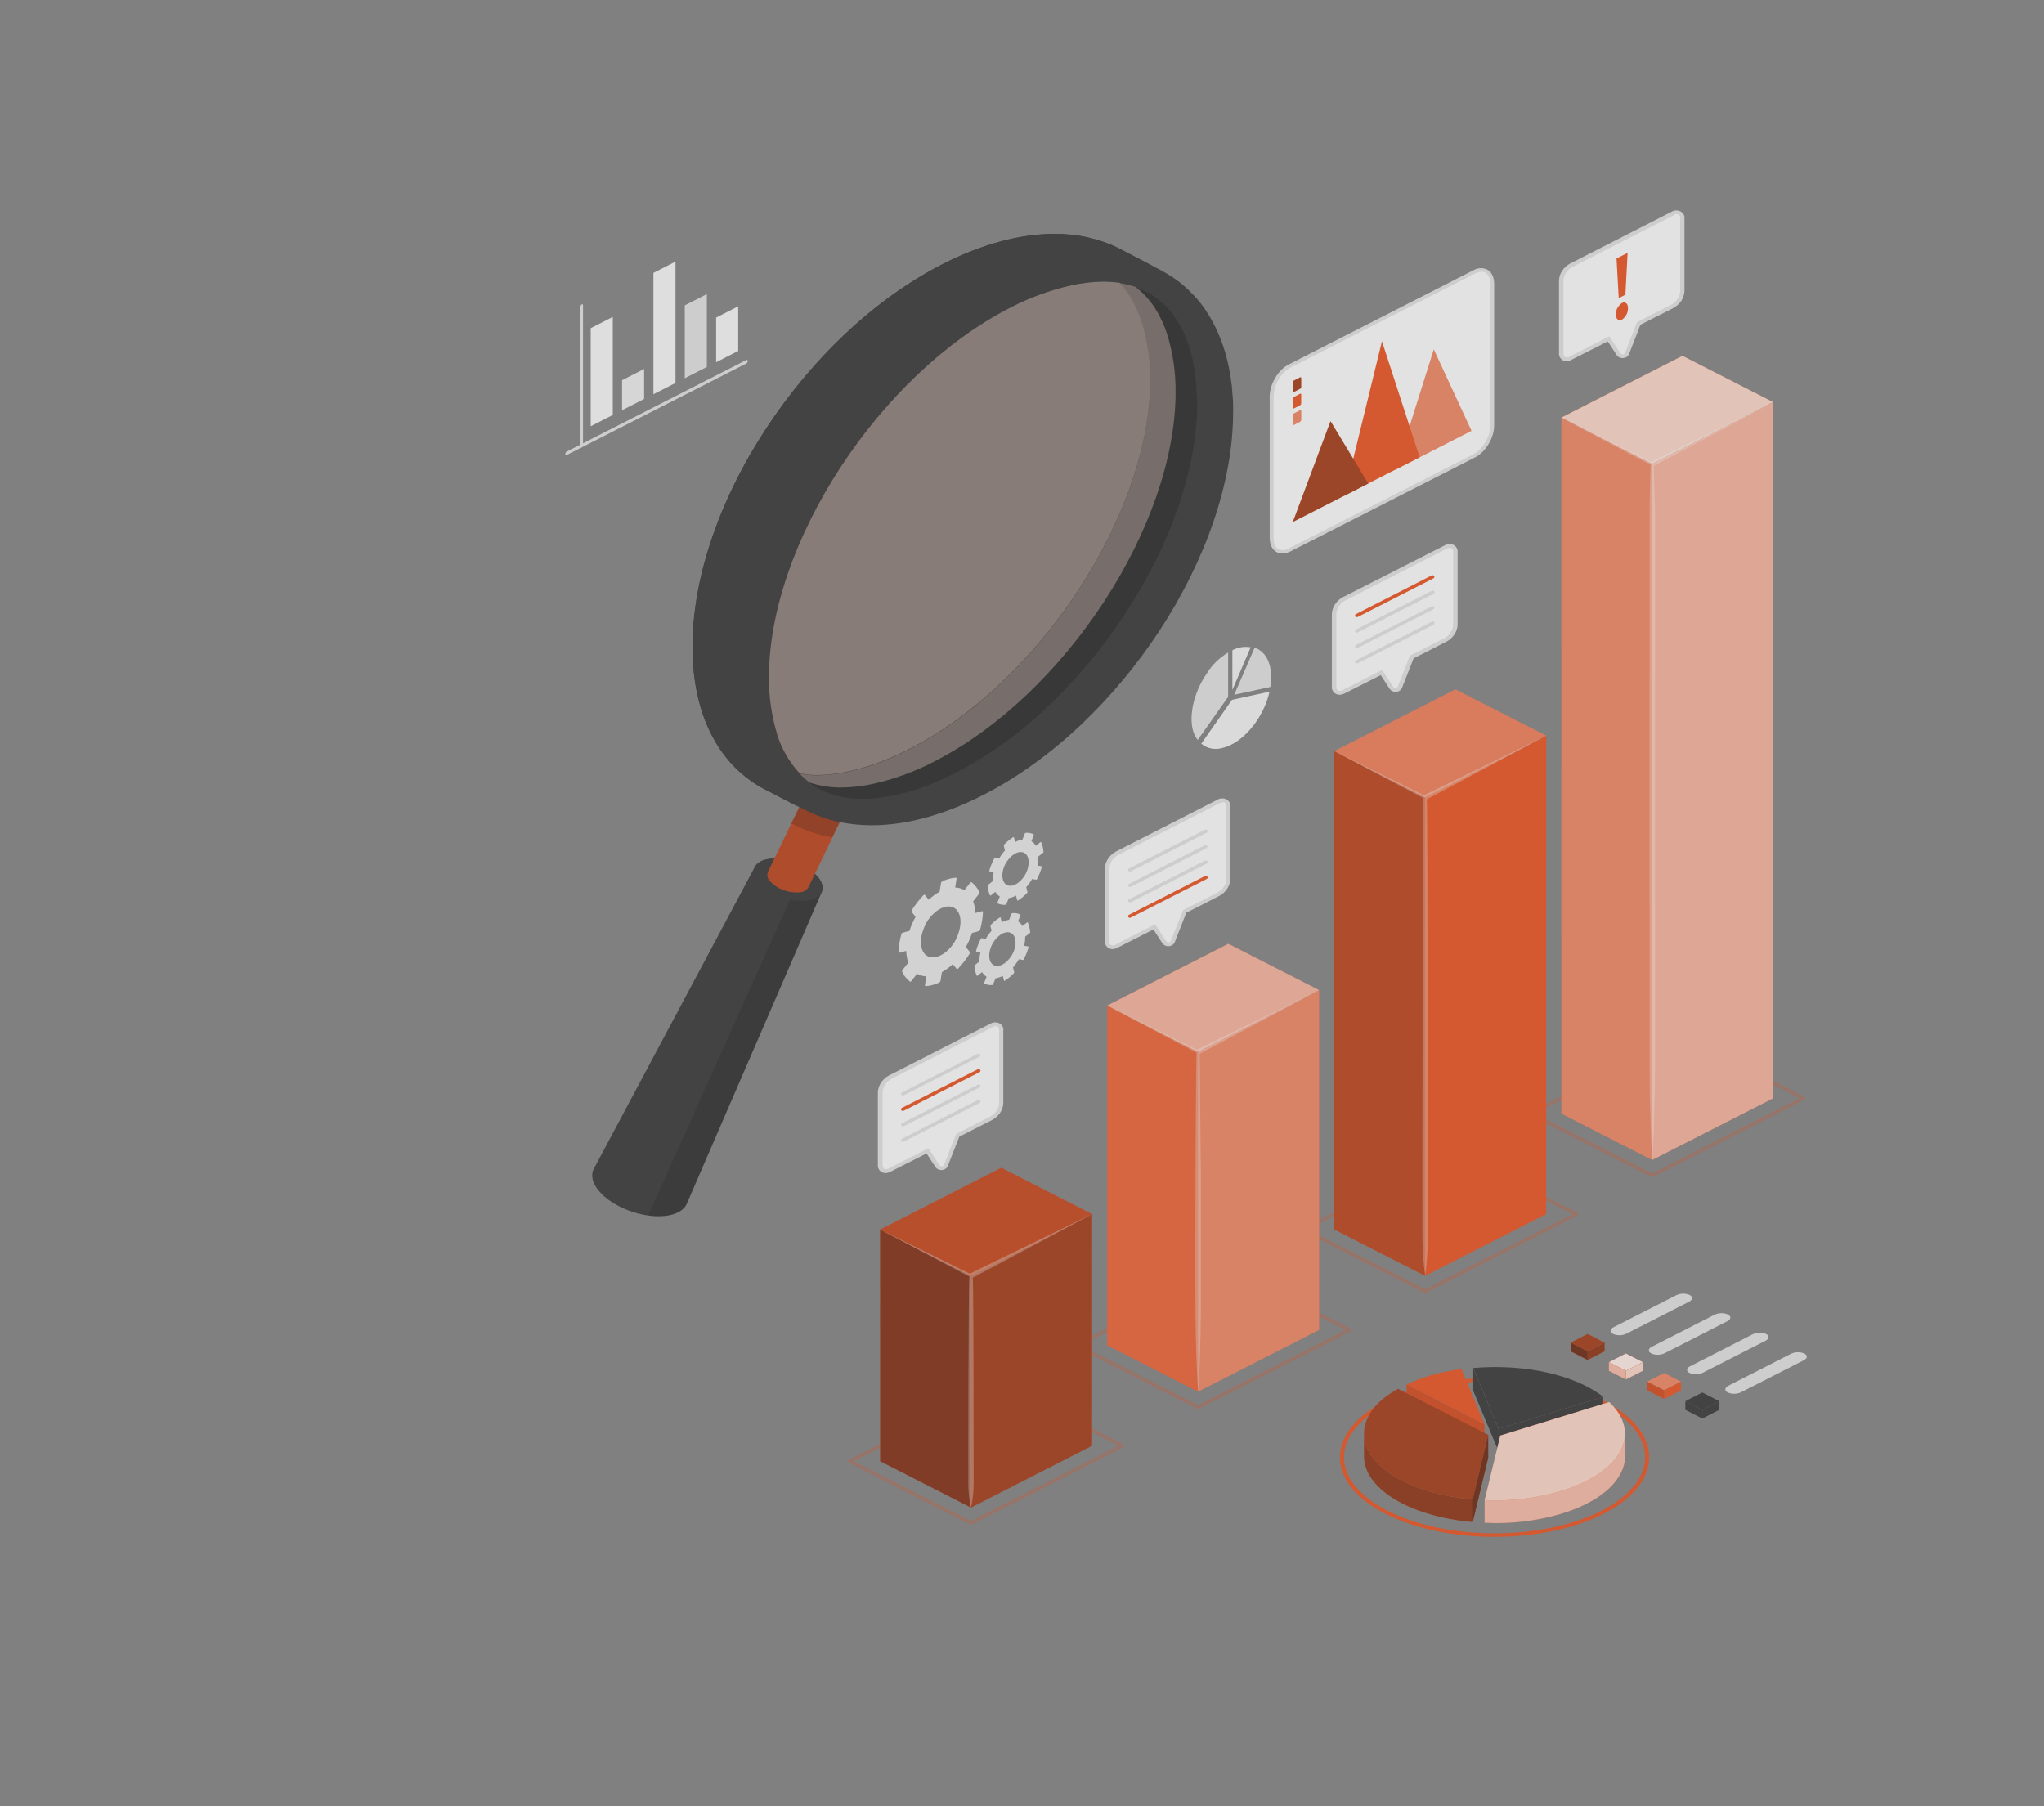 <?xml version="1.0" encoding="UTF-8"?> <svg xmlns="http://www.w3.org/2000/svg" width="215" height="190" viewBox="0 0 215 190" fill="none"><rect x="0" y="0" width="215" height="190" fill="#808080" stroke="none"/><g opacity="0.8"><path d="M79.391 91.2C79.61 90.744 80.174 90.414 81.025 90.323C81.963 90.266 82.904 90.407 83.768 90.734C84.633 91.061 85.398 91.565 86 92.204C86.516 92.808 86.641 93.397 86.43 93.853L72.261 126.578C71.991 127.27 71.191 127.768 69.939 127.905C67.557 128.159 64.457 126.993 63.017 125.298C62.26 124.409 62.118 123.55 62.488 122.9L79.391 91.2Z" fill="#333333"></path><path d="M86 92.204C87.032 93.416 86.486 94.548 84.783 94.731C83.85 94.785 82.915 94.644 82.054 94.32C81.194 93.996 80.431 93.498 79.829 92.865C78.797 91.653 79.344 90.52 81.046 90.338C81.98 90.283 82.915 90.423 83.776 90.747C84.636 91.072 85.398 91.57 86 92.204Z" fill="#333333"></path><path d="M86.348 81.701C86.916 81.667 87.485 81.752 88.008 81.951C88.532 82.149 88.994 82.454 89.358 82.841C89.498 82.971 89.594 83.133 89.639 83.308C89.684 83.483 89.674 83.665 89.612 83.836L85.028 93.336C84.932 93.494 84.789 93.627 84.615 93.72C84.442 93.813 84.243 93.863 84.039 93.864C83.471 93.899 82.902 93.813 82.379 93.615C81.856 93.417 81.393 93.112 81.029 92.724C80.89 92.593 80.793 92.431 80.749 92.255C80.704 92.079 80.713 91.896 80.775 91.725L85.359 82.225C85.457 82.068 85.6 81.937 85.773 81.845C85.947 81.752 86.146 81.703 86.348 81.701Z" fill="#E84E1B"></path><path opacity="0.2" d="M86.348 81.701C86.916 81.667 87.485 81.752 88.008 81.951C88.532 82.149 88.994 82.454 89.358 82.841C89.498 82.971 89.594 83.133 89.639 83.308C89.684 83.483 89.674 83.665 89.612 83.836L85.028 93.336C84.932 93.494 84.789 93.627 84.615 93.72C84.442 93.813 84.243 93.863 84.039 93.864C83.471 93.899 82.902 93.813 82.379 93.615C81.856 93.417 81.393 93.112 81.029 92.724C80.89 92.593 80.793 92.431 80.749 92.255C80.704 92.079 80.713 91.896 80.775 91.725L85.359 82.225C85.457 82.068 85.6 81.937 85.773 81.845C85.947 81.752 86.146 81.703 86.348 81.701Z" fill="black"></path><path opacity="0.2" d="M83.248 86.614L83.566 86.777L83.614 86.803L83.674 86.834L83.743 86.864C83.944 86.97 84.153 87.067 84.366 87.153C84.623 87.268 84.887 87.371 85.157 87.461C85.394 87.552 85.637 87.632 85.884 87.7C86.009 87.74 86.137 87.773 86.267 87.799C86.406 87.846 86.55 87.883 86.697 87.909C86.843 87.947 86.976 87.978 87.127 88.004C87.229 88.031 87.334 88.05 87.441 88.061H87.548L89.599 83.805C89.662 83.635 89.671 83.452 89.626 83.277C89.582 83.102 89.485 82.94 89.345 82.81C89.221 82.668 89.076 82.54 88.915 82.43C87.635 82.776 86.31 82.977 84.972 83.026L83.248 86.614Z" fill="black"></path><path opacity="0.15" d="M83.093 94.62L68.177 127.848C68.758 127.934 69.349 127.95 69.935 127.897C71.186 127.76 71.986 127.262 72.257 126.571L86.396 93.86C86.176 94.32 85.613 94.643 84.762 94.734C84.202 94.78 83.638 94.742 83.093 94.62Z" fill="black"></path><path d="M129.697 42.355C129.697 42.082 129.671 41.812 129.645 41.542C129.619 41.272 129.611 41.014 129.58 40.752C129.58 40.573 129.542 40.398 129.516 40.224C129.464 39.767 129.391 39.315 129.305 38.886C129.267 38.688 129.228 38.506 129.185 38.293C129.142 38.08 129.099 37.913 129.052 37.742C128.923 37.244 128.785 36.758 128.622 36.291C128.54 36.07 128.462 35.85 128.376 35.633C128.361 35.6 128.35 35.566 128.342 35.531C128.252 35.314 128.166 35.109 128.071 34.907C127.977 34.706 127.86 34.432 127.74 34.212C127.62 33.992 127.572 33.881 127.473 33.722C127.418 33.601 127.352 33.484 127.276 33.372C127.198 33.231 127.117 33.087 127.022 32.95C127.004 32.919 126.984 32.888 126.962 32.859C126.884 32.737 126.803 32.616 126.721 32.479C126.639 32.342 126.605 32.323 126.553 32.247C126.163 31.71 125.722 31.201 125.237 30.727L124.997 30.484C124.928 30.416 124.859 30.355 124.79 30.294C124.721 30.233 124.618 30.138 124.524 30.058C124.276 29.834 124.012 29.625 123.732 29.431C123.603 29.333 123.466 29.238 123.328 29.15C123.191 29.063 123.053 28.968 122.898 28.881C122.675 28.74 122.447 28.607 122.219 28.5L122.038 28.402L122 28.375L117.743 26.16L117.682 26.129C115.611 25.107 113.273 24.583 110.901 24.609C107.367 24.609 103.376 25.631 99.145 27.786C84.62 35.192 72.842 53.2 72.842 68.02C72.842 75.412 75.77 80.614 80.496 83.049H80.543L84.809 85.257L84.856 85.284L84.916 85.314C84.942 85.314 84.964 85.337 84.985 85.345C85.187 85.451 85.395 85.547 85.609 85.633C85.867 85.748 86.133 85.85 86.404 85.941C86.639 86.033 86.88 86.112 87.127 86.177C87.251 86.22 87.379 86.254 87.509 86.279C87.649 86.326 87.793 86.363 87.939 86.39C88.085 86.428 88.219 86.458 88.369 86.485C88.473 86.509 88.577 86.528 88.683 86.542C88.868 86.576 89.062 86.61 89.255 86.629C89.297 86.644 89.343 86.652 89.388 86.652C89.612 86.682 89.844 86.713 90.068 86.732C93.985 87.112 98.539 86.12 103.398 83.635C117.927 76.225 129.705 58.194 129.705 43.377C129.718 43.058 129.709 42.709 129.697 42.355ZM81.769 77.315C81.165 75.333 80.867 73.288 80.883 71.235C80.883 57.175 92.493 39.388 106.274 32.365C108.287 31.313 110.459 30.52 112.724 30.009C113.809 29.767 114.922 29.64 116.04 29.629C116.603 29.627 117.165 29.665 117.721 29.743H117.768C120.585 32.688 120.998 37.408 120.998 39.927C120.998 53.987 109.388 71.775 95.628 78.793C92.127 80.579 88.748 81.526 85.871 81.526C85.272 81.529 84.674 81.461 84.095 81.324C83.02 80.147 82.228 78.788 81.769 77.331V77.315Z" fill="#333333"></path><path opacity="0.25" d="M125.934 42.42C125.934 49.879 122.653 58.399 117.515 65.801C117.274 66.155 117.024 66.501 116.771 66.846C116.517 67.192 116.341 67.439 116.113 67.736C115.627 68.37 115.141 68.993 114.629 69.605C114.389 69.899 114.143 70.188 113.894 70.472C113.623 70.787 113.348 71.099 113.073 71.406C112.544 71.995 111.993 72.569 111.439 73.128C111.073 73.508 110.699 73.869 110.325 74.222C107.478 76.99 104.183 79.369 100.547 81.282C99.889 81.621 99.257 81.925 98.595 82.202C96.502 83.146 94.234 83.748 91.9 83.981C91.532 84.014 91.164 84.03 90.794 84.03C90.601 84.03 90.42 84.03 90.236 84.03C89.885 84.018 89.536 83.986 89.191 83.935C89.023 83.912 88.855 83.889 88.696 83.855C88.537 83.821 88.374 83.794 88.215 83.752C86.585 83.386 85.136 82.557 84.091 81.393C84.669 81.528 85.264 81.595 85.862 81.59C88.752 81.59 92.119 80.652 95.623 78.866C109.383 71.847 120.993 54.04 120.993 39.995C120.993 37.472 120.563 32.776 117.76 29.811H117.717C121.307 30.321 123.345 32.471 124.498 34.968C124.823 35.675 125.085 36.403 125.28 37.145C125.28 37.187 125.302 37.225 125.311 37.267C125.349 37.4 125.388 37.537 125.414 37.674C125.44 37.81 125.474 37.936 125.5 38.054C125.503 38.088 125.503 38.122 125.5 38.156C125.53 38.297 125.56 38.438 125.586 38.574C125.676 39.095 125.749 39.6 125.796 40.094C125.796 40.239 125.827 40.372 125.835 40.505C125.844 40.638 125.835 40.71 125.861 40.809C125.861 40.85 125.861 40.892 125.861 40.934C125.861 41.044 125.861 41.151 125.882 41.257C125.885 41.286 125.885 41.315 125.882 41.344C125.882 41.481 125.882 41.608 125.882 41.724C125.934 41.953 125.934 42.181 125.934 42.42Z" fill="black"></path><path d="M84.443 85.121L80.496 83.069C75.766 80.625 72.842 75.427 72.842 68.047C72.842 61.439 75.186 54.193 79.064 47.527L83.562 49.807C79.692 56.457 77.112 63.624 77.112 70.236C77.103 77.479 79.89 82.609 84.443 85.121Z" fill="#333333"></path><path d="M122.055 28.39L122.017 28.363L117.76 26.152L117.7 26.118C115.629 25.095 113.29 24.571 110.918 24.598C107.384 24.598 103.393 25.62 99.162 27.774C91.113 31.882 83.91 39.254 79.09 47.535L83.566 49.86L83.467 50.023C88.305 41.838 95.473 34.444 103.436 29.994C110.643 25.981 117.485 25.924 122.262 28.474L122.055 28.39Z" fill="#333333"></path><path opacity="0.1" d="M123.646 41.227C123.646 55.287 112.036 73.075 98.255 80.097C96.243 81.151 94.071 81.944 91.805 82.453C90.721 82.695 89.608 82.822 88.49 82.833C87.342 82.845 86.201 82.673 85.123 82.324C83.403 81.055 82.379 79.223 81.76 77.338C81.156 75.356 80.858 73.311 80.874 71.258C80.874 57.198 92.484 39.41 106.266 32.388C108.278 31.336 110.45 30.543 112.716 30.032C113.8 29.79 114.913 29.663 116.031 29.652C117.179 29.639 118.32 29.81 119.398 30.157C121.118 31.423 122.141 33.262 122.761 35.143C123.365 37.126 123.663 39.173 123.646 41.227Z" fill="#E84E1B"></path><path opacity="0.3" d="M88.498 82.84C89.617 82.829 90.729 82.701 91.814 82.46C94.08 81.951 96.252 81.158 98.264 80.104C112.024 73.081 123.655 55.278 123.655 41.234C123.672 39.181 123.374 37.136 122.769 35.154C122.15 33.276 121.122 31.441 119.42 30.176L119.256 30.126C119.106 30.077 118.955 30.035 118.796 29.993L118.525 29.929C118.37 29.891 118.207 29.864 118.048 29.834L117.764 29.784C120.585 32.729 120.998 37.445 120.998 39.968C120.998 54.028 109.388 71.82 95.628 78.838C92.123 80.624 88.748 81.563 85.867 81.563C85.269 81.567 84.673 81.501 84.095 81.365L84.121 81.396C84.435 81.73 84.782 82.038 85.157 82.319C86.226 82.669 87.358 82.846 88.498 82.84Z" fill="white"></path><path d="M155.075 47.929L135.644 57.844C134.603 58.372 133.76 57.809 133.76 56.582V41.686C133.76 40.459 134.62 39.026 135.644 38.502L155.075 28.591C156.116 28.059 156.959 28.622 156.959 29.849V44.749C156.95 45.98 156.116 47.397 155.075 47.929Z" fill="#FAFAFA"></path><path d="M134.895 58.224C134.69 58.225 134.488 58.178 134.311 58.087C133.829 57.844 133.554 57.296 133.554 56.567V41.686C133.554 40.402 134.448 38.904 135.54 38.346L154.972 28.432C155.18 28.303 155.423 28.227 155.676 28.212C155.929 28.197 156.182 28.242 156.408 28.344C156.89 28.591 157.165 29.138 157.165 29.864V44.764C157.165 46.045 156.275 47.546 155.178 48.104L135.751 57.999C135.493 58.139 135.198 58.217 134.895 58.224ZM155.823 28.584C155.595 28.59 155.372 28.651 155.178 28.758L135.751 38.661C134.766 39.163 133.967 40.519 133.967 41.701V56.597C133.967 57.175 134.169 57.608 134.517 57.787C134.681 57.854 134.862 57.882 135.042 57.867C135.222 57.851 135.394 57.793 135.54 57.699L154.972 47.785C155.952 47.283 156.752 45.931 156.752 44.764V29.849C156.752 29.271 156.55 28.838 156.202 28.66C156.086 28.603 155.956 28.574 155.823 28.576V28.584Z" fill="#E0E0E0"></path><path d="M150.814 36.765L146.849 49.365L154.779 45.318L150.814 36.765Z" fill="#E84E1B"></path><path opacity="0.3" d="M150.814 36.765L146.849 49.365L154.779 45.318L150.814 36.765Z" fill="white"></path><path d="M145.362 35.898L141.393 52.147L149.326 48.1L145.362 35.898Z" fill="#E84E1B"></path><path d="M139.952 44.305L135.988 54.907L143.917 50.864L139.952 44.305Z" fill="#E84E1B"></path><path opacity="0.3" d="M139.952 44.305L135.988 54.907L143.917 50.864L139.952 44.305Z" fill="black"></path><path d="M136.74 40.903L136.117 41.222C136.043 41.256 135.988 41.222 135.988 41.135V40.234C135.988 40.192 136 40.15 136.023 40.112C136.045 40.075 136.077 40.042 136.117 40.017L136.74 39.698C136.813 39.66 136.869 39.698 136.869 39.786V40.682C136.868 40.726 136.856 40.768 136.834 40.806C136.812 40.844 136.779 40.877 136.74 40.903Z" fill="#E84E1B"></path><path opacity="0.3" d="M136.74 40.903L136.117 41.222C136.043 41.256 135.988 41.222 135.988 41.135V40.234C135.988 40.192 136 40.15 136.023 40.112C136.045 40.075 136.077 40.042 136.117 40.017L136.74 39.698C136.813 39.66 136.869 39.698 136.869 39.786V40.682C136.868 40.726 136.856 40.768 136.834 40.806C136.812 40.844 136.779 40.877 136.74 40.903Z" fill="black"></path><path d="M136.74 42.636L136.117 42.956C136.043 42.993 135.988 42.956 135.988 42.868V41.971C135.988 41.928 136 41.886 136.023 41.848C136.045 41.809 136.077 41.776 136.117 41.751L136.74 41.42C136.813 41.386 136.869 41.42 136.869 41.508V42.408C136.87 42.453 136.859 42.497 136.837 42.537C136.814 42.576 136.781 42.611 136.74 42.636Z" fill="#E84E1B"></path><path d="M136.74 44.369L136.117 44.688C136.043 44.726 135.988 44.688 135.988 44.604V43.7C135.987 43.657 135.999 43.615 136.022 43.578C136.044 43.54 136.077 43.508 136.117 43.483L136.74 43.164C136.813 43.126 136.869 43.164 136.869 43.248V44.148C136.87 44.192 136.858 44.234 136.836 44.273C136.813 44.311 136.78 44.344 136.74 44.369Z" fill="#E84E1B"></path><path opacity="0.3" d="M136.74 44.369L136.117 44.688C136.043 44.726 135.988 44.688 135.988 44.604V43.7C135.987 43.657 135.999 43.615 136.022 43.578C136.044 43.54 136.077 43.508 136.117 43.483L136.74 43.164C136.813 43.126 136.869 43.164 136.869 43.248V44.148C136.87 44.192 136.858 44.234 136.836 44.273C136.813 44.311 136.78 44.344 136.74 44.369Z" fill="white"></path><path d="M102.955 97.953C102.992 97.938 103.024 97.915 103.048 97.886C103.073 97.858 103.09 97.825 103.097 97.79C103.185 97.48 103.254 97.167 103.303 96.851C103.353 96.552 103.383 96.252 103.394 95.95C103.394 95.874 103.351 95.832 103.29 95.852L102.585 96.041C102.579 95.621 102.503 95.204 102.362 94.803L102.964 94.043C102.989 94.013 103.006 93.979 103.014 93.943C103.023 93.907 103.021 93.869 103.011 93.834C102.835 93.441 102.559 93.089 102.202 92.808C102.159 92.777 102.091 92.808 102.039 92.872L101.441 93.632C101.154 93.46 100.817 93.365 100.47 93.359L100.616 92.454C100.616 92.374 100.594 92.321 100.538 92.321C100.299 92.338 100.062 92.379 99.833 92.443C99.581 92.511 99.336 92.6 99.102 92.709C99.068 92.731 99.04 92.759 99.018 92.791C98.997 92.823 98.983 92.858 98.977 92.895L98.831 93.799C98.409 94.036 98.025 94.321 97.687 94.647L97.292 94.141C97.257 94.1 97.189 94.111 97.133 94.168C96.667 94.655 96.258 95.182 95.912 95.741C95.893 95.772 95.883 95.807 95.883 95.842C95.883 95.877 95.893 95.912 95.912 95.943L96.307 96.444C96.04 96.917 95.823 97.411 95.658 97.919L94.953 98.109C94.916 98.124 94.883 98.147 94.858 98.175C94.833 98.204 94.815 98.237 94.806 98.272C94.72 98.584 94.652 98.895 94.6 99.211C94.553 99.511 94.525 99.812 94.514 100.115C94.514 100.187 94.557 100.229 94.617 100.214L95.322 100.024C95.329 100.442 95.404 100.857 95.546 101.255L94.944 102.015C94.919 102.045 94.902 102.079 94.894 102.115C94.885 102.151 94.886 102.188 94.897 102.224C95.07 102.618 95.347 102.97 95.705 103.25C95.748 103.28 95.817 103.25 95.868 103.189L96.466 102.429C96.753 102.599 97.088 102.694 97.434 102.703L97.292 103.607C97.292 103.683 97.313 103.74 97.369 103.736C97.609 103.721 97.845 103.682 98.074 103.619C98.327 103.549 98.572 103.459 98.805 103.349C98.84 103.328 98.869 103.3 98.891 103.268C98.912 103.236 98.926 103.2 98.93 103.163L99.076 102.258C99.498 102.023 99.882 101.739 100.22 101.415L100.616 101.916C100.65 101.962 100.719 101.95 100.775 101.893C101.24 101.406 101.648 100.877 101.992 100.316C102.011 100.286 102.021 100.251 102.021 100.216C102.021 100.181 102.011 100.146 101.992 100.115L101.596 99.614C101.862 99.142 102.08 98.649 102.245 98.143L102.955 97.953ZM99.33 100.263C97.49 101.529 96.225 99.925 97.206 97.561C97.472 96.876 97.943 96.267 98.569 95.798C100.409 94.529 101.674 96.136 100.693 98.5C100.427 99.186 99.956 99.795 99.33 100.263Z" fill="#E6E6E6"></path><path d="M108.326 98.146C108.339 98.132 108.35 98.115 108.356 98.096C108.361 98.078 108.363 98.059 108.36 98.04C108.345 97.858 108.316 97.678 108.274 97.5C108.234 97.339 108.178 97.181 108.106 97.029C108.106 97.002 108.059 97.002 108.029 97.029L107.552 97.409C107.444 97.214 107.283 97.047 107.083 96.923L107.332 96.296C107.332 96.254 107.332 96.212 107.332 96.201C107.068 96.078 106.77 96.025 106.472 96.049C106.442 96.049 106.408 96.083 106.391 96.125L106.141 96.752C105.869 96.795 105.609 96.885 105.376 97.018L105.251 96.52C105.25 96.513 105.247 96.507 105.242 96.502C105.237 96.497 105.231 96.494 105.224 96.491C105.217 96.489 105.21 96.488 105.202 96.489C105.195 96.49 105.188 96.493 105.182 96.497C105.009 96.606 104.844 96.724 104.688 96.85C104.52 96.989 104.362 97.136 104.215 97.291C104.2 97.306 104.188 97.323 104.182 97.343C104.175 97.362 104.173 97.382 104.176 97.401L104.301 97.899C104.065 98.168 103.859 98.457 103.686 98.762L103.256 98.69C103.23 98.69 103.191 98.69 103.174 98.747C102.956 99.156 102.786 99.584 102.667 100.023C102.667 100.065 102.667 100.099 102.697 100.103L103.127 100.179C103.052 100.494 103.016 100.815 103.019 101.137L102.546 101.517C102.529 101.531 102.515 101.548 102.506 101.567C102.497 101.586 102.493 101.606 102.495 101.627C102.507 101.809 102.536 101.989 102.581 102.167C102.621 102.328 102.677 102.485 102.749 102.638C102.749 102.664 102.796 102.664 102.826 102.638L103.303 102.258C103.408 102.454 103.57 102.622 103.772 102.744L103.523 103.375C103.523 103.413 103.523 103.455 103.523 103.466C103.787 103.589 104.085 103.642 104.383 103.618C104.413 103.618 104.447 103.584 104.464 103.542L104.709 102.919C104.983 102.873 105.244 102.781 105.479 102.649L105.604 103.147C105.603 103.154 105.606 103.161 105.61 103.167C105.615 103.173 105.621 103.178 105.629 103.18C105.636 103.183 105.645 103.183 105.653 103.181C105.66 103.179 105.667 103.175 105.673 103.17C105.847 103.062 106.012 102.944 106.167 102.816C106.334 102.679 106.492 102.533 106.64 102.379C106.669 102.347 106.682 102.306 106.679 102.265L106.554 101.771C106.789 101.5 106.995 101.21 107.169 100.905L107.599 100.981C107.625 100.981 107.663 100.958 107.681 100.92C107.896 100.51 108.066 100.082 108.188 99.643C108.188 99.602 108.188 99.567 108.158 99.564L107.728 99.488C107.803 99.173 107.839 98.852 107.835 98.53L108.326 98.146ZM106.176 100.837C105.191 102.045 103.974 101.802 104.056 100.388C104.101 99.828 104.322 99.29 104.692 98.834C105.681 97.629 106.894 97.873 106.816 99.286C106.772 99.846 106.55 100.383 106.176 100.837Z" fill="#E6E6E6"></path><path d="M109.71 89.71C109.728 89.697 109.741 89.68 109.75 89.661C109.759 89.642 109.763 89.621 109.762 89.6C109.749 89.419 109.72 89.238 109.676 89.061C109.636 88.9 109.58 88.742 109.508 88.59C109.508 88.563 109.461 88.563 109.431 88.59L108.953 88.969C108.846 88.775 108.687 88.607 108.489 88.479L108.734 87.856C108.734 87.814 108.734 87.772 108.734 87.761C108.47 87.638 108.171 87.585 107.874 87.609C107.844 87.609 107.81 87.643 107.792 87.685L107.547 88.308C107.274 88.355 107.013 88.446 106.778 88.578L106.653 88.08C106.652 88.074 106.648 88.068 106.644 88.063C106.639 88.058 106.633 88.054 106.626 88.052C106.619 88.049 106.611 88.049 106.604 88.05C106.597 88.051 106.59 88.053 106.584 88.058C106.411 88.166 106.246 88.284 106.09 88.411C105.923 88.549 105.765 88.695 105.617 88.848C105.602 88.864 105.592 88.882 105.586 88.902C105.58 88.921 105.579 88.942 105.582 88.962L105.707 89.46C105.468 89.728 105.26 90.017 105.088 90.322L104.658 90.246C104.632 90.246 104.598 90.269 104.576 90.307C104.357 90.716 104.184 91.142 104.06 91.58C104.06 91.622 104.06 91.656 104.09 91.66L104.52 91.736C104.445 92.051 104.409 92.372 104.413 92.694L103.94 93.073C103.922 93.087 103.908 93.104 103.9 93.123C103.891 93.142 103.887 93.163 103.888 93.184C103.901 93.365 103.929 93.546 103.974 93.723C104.014 93.885 104.07 94.042 104.142 94.195C104.142 94.221 104.189 94.221 104.219 94.195L104.696 93.814C104.804 94.009 104.965 94.176 105.165 94.301L104.916 94.932C104.916 94.97 104.916 95.011 104.916 95.023C105.18 95.146 105.478 95.199 105.776 95.175C105.806 95.175 105.84 95.141 105.857 95.099L106.107 94.476C106.378 94.428 106.638 94.336 106.872 94.206L106.997 94.704C106.998 94.71 107.002 94.716 107.006 94.721C107.011 94.726 107.017 94.73 107.024 94.732C107.031 94.734 107.038 94.735 107.046 94.734C107.053 94.733 107.06 94.731 107.066 94.727C107.241 94.62 107.406 94.502 107.56 94.373C107.728 94.236 107.886 94.09 108.033 93.936C108.048 93.921 108.06 93.903 108.066 93.883C108.073 93.863 108.075 93.843 108.072 93.822L107.947 93.328C108.182 93.057 108.388 92.767 108.562 92.462L108.992 92.538C109.018 92.538 109.057 92.515 109.078 92.477C109.292 92.067 109.461 91.639 109.581 91.2C109.581 91.158 109.581 91.124 109.551 91.12L109.121 91.044C109.196 90.73 109.232 90.408 109.229 90.087L109.71 89.71ZM107.56 92.401C106.571 93.609 105.359 93.366 105.436 91.953C105.481 91.392 105.703 90.853 106.077 90.398C107.061 89.194 108.278 89.433 108.197 90.85C108.151 91.409 107.933 91.945 107.565 92.401H107.56Z" fill="#E6E6E6"></path><path d="M61.193 47.063C61.12 47.097 61.06 47.063 61.06 46.949V32.262C61.059 32.214 61.07 32.166 61.093 32.123C61.117 32.079 61.151 32.041 61.193 32.011C61.266 31.973 61.327 32.011 61.327 32.125V46.812C61.327 46.86 61.315 46.908 61.292 46.951C61.269 46.995 61.235 47.033 61.193 47.063Z" fill="#E0E0E0"></path><path d="M78.518 38.224L59.598 47.872C59.525 47.91 59.469 47.872 59.469 47.758C59.468 47.711 59.479 47.664 59.501 47.621C59.523 47.578 59.556 47.541 59.598 47.511L78.518 37.863C78.591 37.825 78.647 37.863 78.647 37.973C78.649 38.021 78.638 38.068 78.616 38.112C78.593 38.155 78.56 38.194 78.518 38.224Z" fill="#E0E0E0"></path><path d="M64.457 33.337L62.135 34.523V44.836L64.457 43.65V33.337Z" fill="#F5F5F5"></path><path d="M67.755 38.81L65.433 39.995V43.153L67.755 41.967V38.81Z" fill="#EBEBEB"></path><path d="M71.053 27.52L68.731 28.705V41.469L71.053 40.284V27.52Z" fill="#F5F5F5"></path><path d="M74.351 30.936L72.029 32.121V39.786L74.351 38.6V30.936Z" fill="#E0E0E0"></path><path d="M77.649 32.224L75.327 33.409V38.102L77.649 36.92V32.224Z" fill="#F5F5F5"></path><path d="M129.181 68.64V73.306L125.99 77.832C124.859 76.547 125.19 73.344 126.958 70.813C127.491 69.942 128.254 69.197 129.181 68.64Z" fill="#E0E0E0"></path><path d="M133.541 72.755C132.904 75.59 130.69 78.227 128.51 78.698C128.137 78.799 127.74 78.809 127.361 78.726C126.982 78.643 126.636 78.471 126.36 78.227L129.589 73.614L133.541 72.755Z" fill="#F0F0F0"></path><path d="M133.623 72.264L129.821 73.085L131.971 68.126C133.3 68.578 133.958 70.167 133.623 72.264Z" fill="#E0E0E0"></path><path d="M131.554 68.088L129.628 72.58V68.4C130.204 68.088 130.891 67.977 131.554 68.088Z" fill="#F0F0F0"></path><path d="M157.208 161.66C153.059 161.66 148.913 160.855 145.757 159.243C142.601 157.632 140.95 155.55 140.95 153.293C140.95 151.035 142.67 148.926 145.757 147.346C152.07 144.123 162.342 144.123 168.659 147.346C171.755 148.926 173.462 151.039 173.462 153.293C173.462 155.546 171.742 157.663 168.659 159.243C165.498 160.855 161.353 161.66 157.208 161.66ZM157.208 145.294C153.136 145.294 149.064 146.084 145.964 147.665C143.001 149.185 141.367 151.176 141.367 153.293C141.367 155.409 143.001 157.412 145.964 158.924C152.164 162.086 162.248 162.086 168.448 158.924C171.411 157.404 173.045 155.413 173.045 153.293C173.045 151.172 171.411 149.177 168.448 147.665C165.352 146.084 161.276 145.294 157.208 145.294Z" fill="#E84E1B"></path><path d="M157.634 150.302V152.688L154.968 146.301V143.918L157.634 150.302Z" fill="#333333"></path><path d="M157.638 150.302V152.689L168.637 149.314V146.932L157.638 150.302Z" fill="#333333"></path><path d="M154.968 143.899L157.638 150.302L168.637 146.931C165.619 144.602 160.39 143.439 154.968 143.899Z" fill="#333333"></path><path d="M143.478 150.746C143.476 150.77 143.476 150.794 143.478 150.818V150.746Z" fill="#E84E1B"></path><path d="M156.541 153.311L154.907 160.102C148.238 159.528 143.422 156.545 143.478 153.14V150.814C143.478 154.193 148.285 157.141 154.912 157.715L156.034 153.049L156.541 153.311Z" fill="#E84E1B"></path><path opacity="0.4" d="M156.541 153.311L154.907 160.102C148.238 159.528 143.422 156.545 143.478 153.14V150.814C143.478 154.193 148.285 157.141 154.912 157.715L156.034 153.049L156.541 153.311Z" fill="black"></path><path d="M156.159 157.795V160.182C158.904 160.326 161.655 160 164.26 159.22C167.403 158.255 169.622 156.724 170.508 154.911C170.777 154.387 170.924 153.819 170.938 153.243C170.938 153.019 170.938 150.781 170.938 150.781C170.938 150.781 170.177 150.727 169.287 149.888L167.227 150.518L157.81 153.391L156.159 157.795Z" fill="#E84E1B"></path><path opacity="0.6" d="M156.159 157.795V160.182C158.904 160.326 161.655 160 164.26 159.22C167.403 158.255 169.622 156.724 170.508 154.911C170.777 154.387 170.924 153.819 170.938 153.243C170.938 153.019 170.938 150.781 170.938 150.781C170.938 150.781 170.177 150.727 169.287 149.888L167.227 150.518L157.81 153.391L156.159 157.795Z" fill="white"></path><path d="M147.95 148.018L156.146 152.198V149.816L147.95 145.636V148.018Z" fill="#E84E1B"></path><path opacity="0.1" d="M147.95 148.018L156.146 152.198V149.816L147.95 145.636V148.018Z" fill="black"></path><path d="M143.577 149.956C142.678 153.684 147.722 157.097 154.907 157.72L156.541 150.929L147.06 146.092C145.078 147.186 143.938 148.455 143.577 149.956Z" fill="#E84E1B"></path><path opacity="0.3" d="M143.577 149.956C142.678 153.684 147.722 157.097 154.907 157.72L156.541 150.929L147.06 146.092C145.078 147.186 143.938 148.455 143.577 149.956Z" fill="black"></path><path d="M156.206 157.598L156.159 157.796C158.906 157.936 161.657 157.603 164.26 156.815C167.403 155.85 169.622 154.322 170.508 152.506C171.346 150.796 170.903 149.025 169.269 147.482L167.21 148.113L157.81 151.005L156.206 157.598Z" fill="#E84E1B"></path><path opacity="0.75" d="M156.206 157.598L156.159 157.796C158.906 157.936 161.657 157.603 164.26 156.815C167.403 155.85 169.622 154.322 170.508 152.506C171.346 150.796 170.903 149.025 169.269 147.482L167.21 148.113L157.81 151.005L156.206 157.598Z" fill="white"></path><path d="M147.95 145.636L156.146 149.816L153.734 144.021C151.711 144.244 149.751 144.792 147.95 145.636Z" fill="#E84E1B"></path><path d="M156.541 153.311V150.929L154.907 157.719V160.102L156.541 153.311Z" fill="#E84E1B"></path><path opacity="0.55" d="M156.541 153.311V150.929L154.907 157.719V160.102L156.541 153.311Z" fill="black"></path><path d="M166.995 140.319L165.21 141.231L166.995 142.143L168.779 141.231L166.995 140.319Z" fill="#E84E1B"></path><path opacity="0.3" d="M166.995 140.319L165.21 141.231L166.995 142.143L168.779 141.231L166.995 140.319Z" fill="black"></path><path d="M168.779 141.231V142.143L166.995 143.055V142.143L168.779 141.231Z" fill="#E84E1B"></path><path opacity="0.4" d="M168.779 141.231V142.143L166.995 143.055V142.143L168.779 141.231Z" fill="black"></path><path d="M166.995 142.143V143.055L165.21 142.143V141.231L166.995 142.143Z" fill="#E84E1B"></path><path opacity="0.55" d="M166.995 142.143V143.055L165.21 142.143V141.231L166.995 142.143Z" fill="black"></path><path d="M169.721 139.612L176.334 136.238C176.547 136.139 176.783 136.085 177.024 136.081C177.264 136.077 177.502 136.123 177.719 136.215C178.089 136.405 178.072 136.721 177.676 136.922L171.063 140.296C170.85 140.396 170.614 140.451 170.373 140.455C170.133 140.459 169.894 140.412 169.678 140.319C169.304 140.133 169.325 139.814 169.721 139.612Z" fill="#E0E0E0"></path><path d="M171.015 142.375L169.231 143.283L171.015 144.195L172.804 143.283L171.015 142.375Z" fill="#E84E1B"></path><path opacity="0.88" d="M171.015 142.375L169.231 143.283L171.015 144.195L172.804 143.283L171.015 142.375Z" fill="white"></path><path d="M172.804 143.283V144.195L171.015 145.107V144.195L172.804 143.283Z" fill="#E84E1B"></path><path opacity="0.75" d="M172.804 143.283V144.195L171.015 145.107V144.195L172.804 143.283Z" fill="white"></path><path d="M171.015 144.195V145.107L169.231 144.195V143.283L171.015 144.195Z" fill="#E84E1B"></path><path opacity="0.6" d="M171.015 144.195V145.107L169.231 144.195V143.283L171.015 144.195Z" fill="white"></path><path d="M173.741 141.668L180.355 138.29C180.568 138.191 180.805 138.137 181.046 138.133C181.287 138.129 181.526 138.175 181.744 138.267C182.114 138.457 182.092 138.772 181.696 138.974L175.083 142.352C174.87 142.451 174.634 142.505 174.393 142.508C174.153 142.512 173.915 142.465 173.698 142.371C173.329 142.185 173.346 141.866 173.741 141.668Z" fill="#E0E0E0"></path><path d="M175.04 144.423L173.256 145.335L175.04 146.247L176.825 145.335L175.04 144.423Z" fill="#E84E1B"></path><path opacity="0.3" d="M175.04 144.423L173.256 145.335L175.04 146.247L176.825 145.335L175.04 144.423Z" fill="white"></path><path d="M176.825 145.335V146.247L175.04 147.159V146.247L176.825 145.335Z" fill="#E84E1B"></path><path d="M175.04 146.247V147.159L173.256 146.247V145.335L175.04 146.247Z" fill="#E84E1B"></path><path opacity="0.1" d="M175.04 146.247V147.159L173.256 146.247V145.335L175.04 146.247Z" fill="black"></path><path d="M177.766 143.72L184.38 140.342C184.592 140.242 184.828 140.189 185.069 140.185C185.309 140.181 185.548 140.227 185.764 140.319C186.134 140.509 186.113 140.824 185.721 141.026L179.104 144.4C178.891 144.499 178.654 144.553 178.414 144.556C178.173 144.56 177.935 144.512 177.719 144.419C177.349 144.237 177.371 143.921 177.766 143.72Z" fill="#E0E0E0"></path><path d="M179.061 146.476L177.276 147.388L179.061 148.3L180.845 147.388L179.061 146.476Z" fill="#333333"></path><path d="M180.845 147.388V148.3L179.061 149.212V148.3L180.845 147.388Z" fill="#333333"></path><path d="M179.061 148.3V149.212L177.276 148.3V147.388L179.061 148.3Z" fill="#333333"></path><path d="M181.787 145.772L188.4 142.394C188.613 142.294 188.849 142.241 189.09 142.237C189.331 142.234 189.569 142.281 189.785 142.375C190.155 142.561 190.137 142.876 189.742 143.078L183.128 146.456C182.916 146.555 182.68 146.609 182.439 146.613C182.199 146.617 181.961 146.571 181.744 146.479C181.374 146.3 181.391 145.973 181.787 145.772Z" fill="#E0E0E0"></path><g opacity="0.3"><path d="M149.902 136.005C149.868 136.006 149.834 135.998 149.803 135.983L137.067 129.485C137.037 129.469 137.013 129.446 136.995 129.42C136.978 129.393 136.969 129.363 136.968 129.333C136.968 129.302 136.977 129.273 136.995 129.247C137.012 129.221 137.037 129.199 137.067 129.184L152.977 121.06C153.006 121.045 153.04 121.037 153.074 121.037C153.108 121.037 153.141 121.045 153.17 121.06L165.911 127.558C165.941 127.574 165.965 127.596 165.982 127.623C165.999 127.649 166.007 127.68 166.006 127.71C166.006 127.74 165.998 127.769 165.981 127.796C165.965 127.822 165.941 127.843 165.911 127.858L150.001 135.983C149.971 135.998 149.937 136.006 149.902 136.005ZM137.557 129.333L149.902 135.633L165.434 127.71L153.08 121.41L137.557 129.333Z" fill="#E84E1B"></path></g><path d="M149.902 134.208V83.884L140.348 79.009V129.332L149.902 134.208Z" fill="#E84E1B"></path><path opacity="0.2" d="M149.902 134.208V83.884L140.348 79.009V129.332L149.902 134.208Z" fill="black"></path><path d="M149.902 134.208L162.639 127.71L162.643 77.387L149.902 83.885V134.208Z" fill="#E84E1B"></path><path d="M162.643 77.386L153.089 72.511L140.348 79.009L149.902 83.884L162.643 77.386Z" fill="#E84E1B"></path><path opacity="0.25" d="M162.643 77.386L153.089 72.511L140.348 79.009L149.902 83.884L162.643 77.386Z" fill="white"></path><path opacity="0.3" d="M162.643 77.387L149.773 83.657L145.594 81.593L140.348 79.009L145.508 81.738L149.735 83.965C149.631 85.234 149.606 129.059 149.623 130.325C149.634 131.623 149.729 132.919 149.907 134.208C150.083 132.919 150.177 131.623 150.186 130.325C150.186 129.097 150.186 85.314 150.083 84.086L162.643 77.387Z" fill="white"></path><g opacity="0.3"><path d="M126.016 148.2C125.981 148.199 125.947 148.192 125.917 148.177L113.18 141.679C113.151 141.663 113.126 141.641 113.109 141.614C113.092 141.588 113.082 141.558 113.081 141.527C113.082 141.497 113.091 141.467 113.108 141.441C113.126 141.415 113.15 141.393 113.18 141.379L129.09 133.254C129.12 133.239 129.155 133.231 129.189 133.231C129.224 133.231 129.258 133.239 129.288 133.254L142.025 139.752C142.055 139.767 142.081 139.789 142.098 139.815C142.116 139.842 142.125 139.872 142.125 139.902C142.125 139.933 142.116 139.963 142.098 139.99C142.081 140.016 142.055 140.038 142.025 140.052L126.115 148.177C126.085 148.192 126.05 148.2 126.016 148.2ZM113.67 141.527L126.016 147.82L141.547 139.897L129.202 133.596L113.67 141.527Z" fill="#E84E1B"></path></g><path d="M126.016 146.394V110.648L116.461 105.772V141.519L126.016 146.394Z" fill="#E84E1B"></path><path opacity="0.1" d="M126.016 146.394V110.648L116.461 105.772V141.519L126.016 146.394Z" fill="white"></path><path d="M126.016 146.395L138.757 139.893V104.15L126.016 110.648V146.395Z" fill="#E84E1B"></path><path opacity="0.3" d="M126.016 146.395L138.757 139.893V104.15L126.016 110.648V146.395Z" fill="white"></path><path d="M138.757 104.15L129.202 99.274L116.461 105.772L126.016 110.648L138.757 104.15Z" fill="#E84E1B"></path><path opacity="0.55" d="M138.757 104.15L129.202 99.274L116.461 105.772L126.016 110.648L138.757 104.15Z" fill="white"></path><path opacity="0.3" d="M126.183 110.854L138.757 104.15L125.887 110.42C124.498 109.725 123.105 109.041 121.711 108.357L116.461 105.773L121.621 108.498C123.032 109.258 124.438 109.995 125.852 110.728C125.809 112.043 125.762 121.634 125.749 122.949C125.736 124.264 125.728 137.009 125.749 138.347C125.771 139.684 125.784 141.029 125.831 142.371C125.878 143.712 125.934 145.054 126.029 146.395C126.128 145.054 126.188 143.712 126.226 142.371C126.265 141.029 126.3 139.688 126.308 138.347C126.317 137.005 126.308 124.287 126.308 122.949C126.274 121.676 126.226 112.127 126.183 110.854Z" fill="white"></path><g opacity="0.3"><path d="M102.134 160.378C102.099 160.379 102.065 160.371 102.035 160.356L89.294 153.858C89.265 153.842 89.241 153.819 89.224 153.793C89.208 153.766 89.199 153.736 89.199 153.706C89.198 153.676 89.207 153.646 89.224 153.62C89.24 153.594 89.264 153.572 89.294 153.557L105.204 145.433C105.233 145.418 105.267 145.41 105.301 145.41C105.335 145.41 105.368 145.418 105.397 145.433L118.138 151.931C118.168 151.947 118.192 151.969 118.209 151.996C118.226 152.022 118.234 152.053 118.233 152.083C118.233 152.113 118.225 152.143 118.208 152.169C118.192 152.195 118.168 152.216 118.138 152.231L102.228 160.356C102.2 160.371 102.167 160.379 102.134 160.378ZM89.784 153.706L102.134 160.006L117.665 152.083L105.316 145.783L89.784 153.706Z" fill="#E84E1B"></path></g><path d="M102.134 158.582L102.129 134.208L92.575 129.333L92.579 153.706L102.134 158.582Z" fill="#E84E1B"></path><path opacity="0.45" d="M102.134 158.582L102.129 134.208L92.575 129.333L92.579 153.706L102.134 158.582Z" fill="black"></path><path d="M102.134 158.581L114.87 152.079L114.875 127.71L102.129 134.208L102.134 158.581Z" fill="#E84E1B"></path><path opacity="0.3" d="M102.134 158.581L114.87 152.079L114.875 127.71L102.129 134.208L102.134 158.581Z" fill="black"></path><path d="M114.874 127.71L105.32 122.835L92.575 129.333L102.129 134.208L114.874 127.71Z" fill="#E84E1B"></path><path opacity="0.15" d="M114.874 127.71L105.32 122.835L92.575 129.333L102.129 134.208L114.874 127.71Z" fill="black"></path><path opacity="0.3" d="M114.874 127.71L102.005 133.976L97.825 131.917L92.575 129.333L97.735 132.057L101.962 134.288C101.863 135.048 101.837 155.416 101.854 156.187C101.863 156.991 101.958 157.793 102.138 158.581C102.314 157.792 102.407 156.991 102.417 156.187C102.417 155.454 102.417 135.139 102.323 134.406L114.874 127.71Z" fill="white"></path><g opacity="0.3"><path d="M173.784 123.819C173.751 123.818 173.719 123.811 173.69 123.796L160.949 117.298C160.919 117.282 160.894 117.26 160.877 117.233C160.86 117.207 160.85 117.177 160.85 117.146C160.85 117.116 160.86 117.086 160.877 117.06C160.894 117.034 160.919 117.013 160.949 116.998L176.859 108.873C176.889 108.858 176.923 108.851 176.958 108.851C176.993 108.851 177.027 108.858 177.057 108.873L189.793 115.371C189.824 115.386 189.849 115.408 189.867 115.434C189.885 115.461 189.894 115.491 189.894 115.522C189.894 115.552 189.885 115.582 189.867 115.609C189.849 115.635 189.824 115.657 189.793 115.672L173.883 123.796C173.853 123.811 173.819 123.819 173.784 123.819ZM161.439 117.146L173.784 123.446L189.316 115.52L176.971 109.219L161.439 117.146Z" fill="#E84E1B"></path></g><path d="M173.784 122.021V48.799L164.23 43.924L164.234 117.146L173.784 122.021Z" fill="#E84E1B"></path><path opacity="0.3" d="M173.784 122.021V48.799L164.23 43.924L164.234 117.146L173.784 122.021Z" fill="white"></path><path d="M173.784 122.021L186.525 115.523V42.301L173.784 48.799V122.021Z" fill="#E84E1B"></path><path opacity="0.55" d="M173.784 122.021L186.525 115.523V42.301L173.784 48.799V122.021Z" fill="white"></path><path d="M186.525 42.301L176.971 37.426L164.23 43.924L173.784 48.799L186.525 42.301Z" fill="#E84E1B"></path><path opacity="0.75" d="M186.525 42.301L176.971 37.426L164.23 43.924L173.784 48.799L186.525 42.301Z" fill="white"></path><path opacity="0.3" d="M173.952 49.02L186.525 42.312L173.655 48.583C172.271 47.887 170.873 47.203 169.48 46.519L164.23 43.935L169.39 46.663C170.8 47.423 172.206 48.157 173.625 48.89C173.578 50.38 173.531 51.87 173.518 53.359C173.505 54.849 173.518 111.419 173.518 112.936C173.518 114.452 173.552 115.976 173.604 117.495C173.655 119.016 173.703 120.535 173.802 122.056C173.896 120.535 173.956 119.016 173.995 117.495C174.034 115.976 174.073 114.455 174.081 112.936C174.09 111.416 174.081 54.875 174.081 53.359C174.042 51.904 173.999 50.456 173.952 49.02Z" fill="white"></path><path d="M152.057 57.548L141.354 63.008C141.058 63.179 140.811 63.409 140.634 63.68C140.457 63.95 140.354 64.254 140.335 64.566V72.238C140.335 72.812 140.791 73.044 141.354 72.759L145.297 70.741L146.355 72.356C146.401 72.429 146.47 72.488 146.554 72.527C146.637 72.566 146.732 72.582 146.826 72.574C146.92 72.566 147.009 72.534 147.083 72.482C147.156 72.43 147.211 72.359 147.241 72.28L148.483 69.119L152.057 67.298C152.354 67.128 152.601 66.898 152.779 66.627C152.957 66.357 153.06 66.053 153.08 65.74V58.068C153.08 57.494 152.62 57.263 152.057 57.548Z" fill="#FAFAFA"></path><path d="M140.898 73.086C140.765 73.087 140.634 73.055 140.52 72.995C140.376 72.915 140.26 72.802 140.184 72.668C140.108 72.534 140.076 72.384 140.09 72.235V64.567C140.109 64.219 140.221 63.881 140.418 63.579C140.615 63.278 140.89 63.022 141.221 62.834L151.94 57.381C152.078 57.297 152.239 57.246 152.406 57.235C152.573 57.224 152.74 57.252 152.891 57.316C153.033 57.397 153.149 57.51 153.224 57.644C153.3 57.778 153.333 57.927 153.321 58.076V65.741C153.302 66.089 153.189 66.427 152.991 66.729C152.794 67.031 152.518 67.286 152.186 67.474L148.69 69.256L147.477 72.349C147.432 72.464 147.349 72.566 147.24 72.641C147.131 72.717 147 72.763 146.862 72.775C146.725 72.784 146.587 72.76 146.465 72.704C146.343 72.649 146.24 72.564 146.17 72.459L145.232 71.019L141.487 72.919C141.311 73.02 141.108 73.078 140.898 73.086ZM152.508 57.628C152.388 57.634 152.271 57.667 152.168 57.723L141.47 63.183C141.208 63.337 140.991 63.541 140.833 63.781C140.676 64.021 140.583 64.29 140.563 64.567V72.239C140.552 72.315 140.564 72.392 140.596 72.463C140.629 72.534 140.681 72.597 140.748 72.645C140.828 72.673 140.916 72.682 141.002 72.671C141.087 72.661 141.169 72.631 141.238 72.585L145.383 70.468L146.553 72.258C146.577 72.296 146.614 72.327 146.658 72.347C146.702 72.368 146.752 72.376 146.802 72.372C146.852 72.368 146.9 72.351 146.94 72.323C146.979 72.295 147.009 72.258 147.026 72.216L148.294 68.978L151.94 67.124C152.201 66.97 152.419 66.766 152.575 66.526C152.732 66.286 152.824 66.017 152.843 65.741V58.069C152.855 57.993 152.844 57.916 152.812 57.845C152.781 57.773 152.729 57.711 152.663 57.662C152.616 57.638 152.562 57.626 152.508 57.628Z" fill="#E0E0E0"></path><path d="M142.726 69.795C142.691 69.795 142.656 69.787 142.626 69.772C142.596 69.756 142.571 69.734 142.554 69.707C142.541 69.688 142.532 69.666 142.529 69.643C142.526 69.621 142.527 69.598 142.534 69.576C142.541 69.554 142.553 69.534 142.569 69.516C142.584 69.498 142.604 69.483 142.627 69.472L150.586 65.41C150.608 65.395 150.634 65.385 150.661 65.379C150.688 65.374 150.716 65.374 150.744 65.379C150.771 65.383 150.797 65.394 150.819 65.408C150.842 65.422 150.861 65.441 150.875 65.462C150.889 65.483 150.898 65.507 150.901 65.531C150.904 65.556 150.901 65.581 150.892 65.604C150.884 65.627 150.869 65.649 150.851 65.667C150.832 65.685 150.809 65.7 150.784 65.71L142.82 69.772C142.791 69.787 142.759 69.794 142.726 69.795Z" fill="#E0E0E0"></path><path d="M142.726 68.169C142.691 68.169 142.656 68.161 142.626 68.146C142.596 68.13 142.571 68.108 142.554 68.082C142.541 68.062 142.532 68.04 142.529 68.018C142.526 67.995 142.527 67.972 142.534 67.95C142.541 67.928 142.553 67.908 142.569 67.89C142.584 67.872 142.604 67.857 142.627 67.846L150.586 63.784C150.632 63.762 150.686 63.756 150.736 63.768C150.787 63.78 150.83 63.809 150.857 63.849C150.882 63.888 150.888 63.935 150.875 63.98C150.861 64.023 150.828 64.061 150.784 64.084L142.82 68.146C142.791 68.161 142.759 68.169 142.726 68.169Z" fill="#E0E0E0"></path><path d="M142.726 66.547C142.691 66.547 142.656 66.539 142.626 66.523C142.596 66.508 142.571 66.486 142.554 66.459C142.541 66.44 142.532 66.418 142.529 66.395C142.526 66.373 142.527 66.35 142.534 66.328C142.541 66.306 142.553 66.285 142.569 66.268C142.584 66.25 142.604 66.235 142.627 66.224L150.586 62.161C150.608 62.147 150.634 62.136 150.661 62.131C150.688 62.126 150.716 62.126 150.744 62.13C150.771 62.135 150.797 62.145 150.819 62.16C150.842 62.174 150.861 62.193 150.875 62.214C150.889 62.235 150.898 62.259 150.901 62.283C150.904 62.308 150.901 62.332 150.892 62.356C150.884 62.379 150.869 62.401 150.851 62.419C150.832 62.437 150.809 62.452 150.784 62.462L142.82 66.524C142.791 66.538 142.759 66.546 142.726 66.547Z" fill="#E0E0E0"></path><path d="M142.726 64.92C142.691 64.92 142.657 64.913 142.627 64.898C142.597 64.883 142.572 64.862 142.554 64.837C142.541 64.817 142.532 64.794 142.529 64.772C142.525 64.749 142.527 64.726 142.534 64.703C142.541 64.681 142.552 64.66 142.568 64.642C142.584 64.624 142.604 64.609 142.627 64.597L150.586 60.535C150.632 60.513 150.686 60.507 150.736 60.519C150.787 60.531 150.83 60.56 150.857 60.599C150.882 60.639 150.888 60.686 150.875 60.73C150.861 60.775 150.828 60.812 150.784 60.835L142.82 64.897C142.791 64.912 142.759 64.92 142.726 64.92Z" fill="#E84E1B"></path><path d="M128.183 84.307L117.48 89.767C117.183 89.938 116.936 90.168 116.759 90.439C116.582 90.709 116.48 91.013 116.461 91.326V98.994C116.461 99.568 116.917 99.803 117.48 99.514L121.423 97.501L122.481 99.115C122.529 99.187 122.598 99.245 122.681 99.282C122.765 99.32 122.858 99.336 122.952 99.328C123.045 99.32 123.133 99.288 123.207 99.237C123.281 99.186 123.336 99.118 123.367 99.04L124.61 95.874L128.183 94.054C128.48 93.884 128.727 93.654 128.904 93.383C129.081 93.112 129.183 92.808 129.202 92.496V84.824C129.202 84.25 128.746 84.018 128.183 84.307Z" fill="#FAFAFA"></path><path d="M117.024 99.841C116.892 99.842 116.762 99.811 116.646 99.754C116.503 99.673 116.388 99.56 116.312 99.426C116.237 99.293 116.203 99.143 116.216 98.994V91.326C116.235 90.978 116.348 90.639 116.544 90.337C116.741 90.035 117.016 89.778 117.347 89.589L128.05 84.128C128.184 84.041 128.345 83.991 128.511 83.983C128.678 83.975 128.843 84.01 128.988 84.083C129.132 84.157 129.249 84.266 129.325 84.398C129.4 84.529 129.431 84.677 129.413 84.824V92.496C129.394 92.844 129.281 93.183 129.084 93.484C128.886 93.786 128.61 94.041 128.278 94.229L124.782 96.011L123.569 99.104C123.524 99.22 123.443 99.322 123.333 99.398C123.224 99.473 123.092 99.519 122.954 99.53C122.817 99.543 122.678 99.519 122.555 99.463C122.432 99.407 122.33 99.321 122.262 99.214L121.324 97.774L117.579 99.674C117.414 99.772 117.223 99.829 117.024 99.841ZM128.295 84.482L117.596 89.942C117.334 90.095 117.116 90.299 116.958 90.539C116.801 90.779 116.709 91.049 116.689 91.326V98.994C116.662 99.07 116.665 99.153 116.698 99.228C116.731 99.302 116.792 99.365 116.87 99.406C116.949 99.446 117.04 99.461 117.13 99.449C117.22 99.437 117.303 99.399 117.364 99.34L121.509 97.223L122.679 99.013C122.702 99.052 122.739 99.084 122.783 99.105C122.828 99.125 122.879 99.133 122.928 99.127C122.979 99.124 123.028 99.108 123.068 99.08C123.108 99.052 123.137 99.014 123.152 98.971L124.442 95.737L128.088 93.879C128.35 93.726 128.567 93.521 128.724 93.281C128.88 93.041 128.972 92.772 128.991 92.496V84.824C129.002 84.748 128.991 84.671 128.96 84.6C128.928 84.529 128.877 84.466 128.811 84.417C128.729 84.389 128.641 84.38 128.554 84.392C128.467 84.403 128.385 84.434 128.316 84.482H128.295Z" fill="#E0E0E0"></path><path d="M118.852 96.551C118.817 96.551 118.783 96.543 118.753 96.527C118.722 96.512 118.697 96.49 118.68 96.463C118.667 96.444 118.659 96.422 118.655 96.399C118.652 96.377 118.654 96.354 118.661 96.332C118.667 96.31 118.679 96.289 118.695 96.272C118.711 96.254 118.731 96.239 118.753 96.228L126.712 92.165C126.735 92.151 126.76 92.14 126.788 92.135C126.815 92.13 126.843 92.129 126.87 92.134C126.897 92.139 126.923 92.149 126.946 92.164C126.968 92.178 126.987 92.196 127.001 92.218C127.015 92.239 127.024 92.263 127.027 92.287C127.03 92.312 127.027 92.336 127.019 92.36C127.01 92.383 126.996 92.405 126.977 92.423C126.959 92.441 126.936 92.456 126.91 92.466L118.947 96.52C118.919 96.537 118.886 96.548 118.852 96.551Z" fill="#E84E1B"></path><path d="M118.852 94.928C118.817 94.928 118.783 94.92 118.753 94.904C118.722 94.889 118.697 94.867 118.68 94.84C118.667 94.82 118.659 94.799 118.655 94.776C118.652 94.754 118.654 94.731 118.661 94.709C118.667 94.687 118.679 94.666 118.695 94.648C118.711 94.631 118.731 94.616 118.753 94.605L126.712 90.542C126.735 90.528 126.76 90.517 126.788 90.512C126.815 90.507 126.843 90.506 126.87 90.511C126.897 90.516 126.923 90.526 126.946 90.541C126.968 90.555 126.987 90.573 127.001 90.595C127.015 90.616 127.024 90.64 127.027 90.664C127.03 90.689 127.027 90.713 127.019 90.737C127.01 90.76 126.996 90.782 126.977 90.8C126.959 90.818 126.936 90.833 126.91 90.843L118.947 94.905C118.918 94.919 118.885 94.927 118.852 94.928Z" fill="#E0E0E0"></path><path d="M118.852 93.301C118.817 93.302 118.783 93.293 118.753 93.278C118.722 93.263 118.697 93.241 118.68 93.214C118.667 93.194 118.659 93.173 118.655 93.15C118.652 93.127 118.654 93.105 118.661 93.083C118.667 93.061 118.679 93.04 118.695 93.022C118.711 93.004 118.731 92.99 118.753 92.978L126.712 88.92C126.735 88.909 126.76 88.901 126.786 88.898C126.812 88.895 126.838 88.897 126.863 88.903C126.888 88.909 126.912 88.919 126.932 88.933C126.953 88.947 126.97 88.965 126.983 88.985C127.008 89.025 127.015 89.072 127.001 89.116C126.987 89.16 126.955 89.197 126.91 89.22L118.947 93.282C118.917 93.296 118.885 93.302 118.852 93.301Z" fill="#E0E0E0"></path><path d="M118.852 91.679C118.817 91.679 118.783 91.671 118.753 91.655C118.722 91.64 118.697 91.618 118.68 91.591C118.667 91.572 118.659 91.55 118.655 91.527C118.652 91.505 118.654 91.482 118.661 91.46C118.667 91.438 118.679 91.417 118.695 91.399C118.711 91.382 118.731 91.367 118.753 91.356L126.712 87.293C126.735 87.279 126.76 87.268 126.788 87.263C126.815 87.258 126.843 87.257 126.87 87.262C126.897 87.267 126.923 87.277 126.946 87.292C126.968 87.306 126.987 87.324 127.001 87.346C127.015 87.367 127.024 87.391 127.027 87.415C127.03 87.439 127.027 87.464 127.019 87.488C127.01 87.511 126.996 87.533 126.977 87.551C126.959 87.569 126.936 87.584 126.91 87.594L118.947 91.656C118.918 91.67 118.885 91.678 118.852 91.679Z" fill="#E0E0E0"></path><path d="M104.305 107.864L93.602 113.324C93.306 113.494 93.058 113.724 92.881 113.995C92.704 114.266 92.602 114.57 92.583 114.882V122.551C92.583 123.124 93.039 123.36 93.602 123.071L97.546 121.057L98.603 122.672C98.651 122.743 98.721 122.801 98.805 122.838C98.888 122.876 98.982 122.891 99.076 122.883C99.169 122.875 99.258 122.844 99.332 122.793C99.406 122.742 99.462 122.674 99.493 122.596L100.732 119.431L104.305 117.611C104.602 117.44 104.849 117.21 105.026 116.94C105.203 116.669 105.305 116.365 105.324 116.053V108.38C105.324 107.807 104.868 107.575 104.305 107.864Z" fill="#FAFAFA"></path><path d="M93.147 123.398C93.014 123.398 92.884 123.368 92.768 123.311C92.626 123.23 92.51 123.117 92.434 122.983C92.359 122.849 92.326 122.7 92.338 122.551V114.882C92.357 114.534 92.47 114.194 92.668 113.892C92.865 113.59 93.141 113.334 93.473 113.146L104.172 107.685C104.306 107.598 104.467 107.547 104.633 107.539C104.8 107.531 104.965 107.566 105.11 107.64C105.254 107.714 105.371 107.823 105.447 107.954C105.522 108.086 105.553 108.234 105.535 108.38V116.053C105.516 116.4 105.404 116.739 105.207 117.04C105.011 117.342 104.735 117.597 104.404 117.785L100.904 119.568L99.691 122.661C99.645 122.773 99.563 122.872 99.456 122.945C99.349 123.019 99.221 123.064 99.085 123.075C98.951 123.087 98.815 123.064 98.694 123.011C98.573 122.957 98.471 122.874 98.401 122.771L97.46 121.331L93.714 123.231C93.545 123.33 93.349 123.388 93.147 123.398ZM104.421 108.038L93.74 113.499C93.478 113.652 93.26 113.856 93.104 114.096C92.947 114.336 92.856 114.605 92.837 114.882V122.551C92.826 122.627 92.837 122.704 92.868 122.776C92.9 122.848 92.951 122.911 93.018 122.961C93.1 122.987 93.188 122.994 93.274 122.983C93.36 122.972 93.442 122.942 93.512 122.896L97.653 120.78L98.823 122.57C98.848 122.607 98.885 122.638 98.93 122.658C98.974 122.678 99.025 122.686 99.074 122.682C99.124 122.677 99.171 122.661 99.21 122.633C99.249 122.606 99.279 122.569 99.296 122.528L100.564 119.294L104.189 117.421C104.451 117.267 104.669 117.063 104.826 116.823C104.984 116.583 105.076 116.314 105.096 116.037V108.38C105.107 108.304 105.095 108.227 105.063 108.156C105.03 108.085 104.978 108.022 104.911 107.974C104.83 107.946 104.743 107.937 104.657 107.948C104.571 107.96 104.489 107.991 104.421 108.038Z" fill="#E0E0E0"></path><path d="M94.974 120.107C94.93 120.109 94.886 120.098 94.85 120.075C94.814 120.052 94.788 120.019 94.776 119.981C94.765 119.943 94.768 119.903 94.786 119.867C94.804 119.831 94.836 119.802 94.875 119.784L102.839 115.722C102.884 115.699 102.937 115.693 102.987 115.705C103.012 115.711 103.035 115.722 103.055 115.736C103.076 115.749 103.093 115.767 103.105 115.786C103.118 115.806 103.126 115.828 103.129 115.85C103.133 115.873 103.131 115.896 103.124 115.918C103.117 115.94 103.106 115.96 103.09 115.978C103.074 115.996 103.055 116.011 103.032 116.022L95.073 120.08C95.043 120.096 95.009 120.106 94.974 120.107Z" fill="#E0E0E0"></path><path d="M94.974 118.485C94.939 118.485 94.905 118.477 94.875 118.461C94.845 118.446 94.82 118.424 94.802 118.397C94.777 118.357 94.771 118.31 94.784 118.266C94.798 118.222 94.831 118.185 94.875 118.162L102.839 114.099C102.861 114.088 102.885 114.08 102.911 114.077C102.936 114.074 102.962 114.075 102.986 114.081C103.011 114.086 103.035 114.096 103.055 114.11C103.075 114.124 103.093 114.141 103.105 114.16C103.131 114.201 103.137 114.248 103.124 114.293C103.11 114.338 103.077 114.376 103.032 114.4L95.073 118.462C95.043 118.476 95.009 118.484 94.974 118.485Z" fill="#E0E0E0"></path><path d="M94.974 116.858C94.93 116.86 94.886 116.849 94.85 116.826C94.814 116.803 94.788 116.77 94.776 116.732C94.765 116.694 94.768 116.654 94.786 116.618C94.804 116.582 94.836 116.553 94.875 116.535L102.839 112.481C102.861 112.469 102.886 112.462 102.911 112.459C102.937 112.457 102.962 112.458 102.987 112.464C103.012 112.47 103.035 112.48 103.055 112.494C103.076 112.508 103.093 112.526 103.105 112.545C103.118 112.565 103.126 112.587 103.129 112.609C103.133 112.632 103.131 112.655 103.124 112.676C103.117 112.698 103.106 112.719 103.09 112.737C103.074 112.755 103.055 112.77 103.032 112.781L95.073 116.835C95.043 116.85 95.009 116.858 94.974 116.858Z" fill="#E84E1B"></path><path d="M94.974 115.235C94.939 115.235 94.905 115.227 94.875 115.212C94.845 115.197 94.82 115.174 94.802 115.148C94.777 115.108 94.771 115.061 94.784 115.017C94.798 114.973 94.831 114.935 94.875 114.912L102.839 110.85C102.883 110.828 102.936 110.821 102.986 110.833C103.036 110.844 103.079 110.872 103.105 110.911C103.131 110.951 103.137 110.999 103.124 111.044C103.11 111.088 103.077 111.126 103.032 111.15L95.073 115.212C95.043 115.227 95.009 115.235 94.974 115.235Z" fill="#E0E0E0"></path><path d="M175.952 22.459L165.249 27.919C164.952 28.09 164.705 28.32 164.528 28.59C164.351 28.861 164.249 29.165 164.23 29.477V37.15C164.23 37.723 164.686 37.955 165.249 37.666L169.192 35.652L170.25 37.267C170.297 37.34 170.366 37.399 170.45 37.437C170.534 37.476 170.629 37.492 170.723 37.484C170.817 37.476 170.906 37.444 170.98 37.392C171.054 37.34 171.11 37.27 171.14 37.191L172.378 34.026L175.952 32.206C176.249 32.035 176.496 31.805 176.673 31.535C176.85 31.264 176.952 30.96 176.971 30.648V22.979C176.971 22.421 176.515 22.17 175.952 22.459Z" fill="#FAFAFA"></path><path d="M164.793 38C164.661 38 164.53 37.97 164.415 37.913C164.272 37.833 164.156 37.719 164.081 37.586C164.005 37.452 163.972 37.302 163.985 37.153V29.477C164.003 29.128 164.115 28.788 164.313 28.486C164.51 28.184 164.787 27.928 165.12 27.74L175.818 22.28C175.953 22.193 176.113 22.142 176.28 22.134C176.446 22.126 176.612 22.161 176.757 22.235C176.901 22.308 177.018 22.418 177.094 22.549C177.169 22.68 177.2 22.828 177.182 22.975V30.647C177.162 30.995 177.05 31.334 176.853 31.636C176.657 31.938 176.381 32.194 176.051 32.384L172.55 34.162L171.355 37.24C171.311 37.356 171.23 37.458 171.122 37.534C171.013 37.609 170.882 37.655 170.744 37.666C170.607 37.68 170.467 37.657 170.344 37.601C170.221 37.545 170.119 37.458 170.052 37.35L169.11 35.914L165.365 37.814C165.197 37.921 164.999 37.985 164.793 38ZM176.068 22.641L165.365 28.094C165.104 28.247 164.886 28.452 164.73 28.692C164.573 28.931 164.482 29.2 164.462 29.477V37.149C164.437 37.225 164.441 37.307 164.474 37.381C164.508 37.455 164.569 37.516 164.647 37.556C164.725 37.595 164.816 37.611 164.905 37.599C164.994 37.587 165.076 37.549 165.137 37.491L169.278 35.374L170.448 37.164C170.471 37.204 170.508 37.236 170.552 37.256C170.597 37.276 170.647 37.284 170.697 37.278C170.747 37.276 170.796 37.26 170.836 37.233C170.875 37.206 170.905 37.169 170.921 37.126L172.189 33.889L175.836 32.031C176.095 31.876 176.311 31.671 176.466 31.431C176.621 31.191 176.711 30.923 176.73 30.647V22.979C176.757 22.902 176.754 22.82 176.721 22.745C176.688 22.67 176.628 22.608 176.549 22.567C176.47 22.527 176.379 22.512 176.289 22.524C176.199 22.536 176.117 22.574 176.055 22.633L176.068 22.641Z" fill="#E0E0E0"></path><path d="M169.958 33.061C169.958 32.831 170.017 32.604 170.131 32.397C170.245 32.191 170.411 32.009 170.615 31.867C170.964 31.693 171.243 31.951 171.243 32.403C171.25 32.635 171.197 32.865 171.089 33.075C170.98 33.286 170.818 33.472 170.615 33.619C170.246 33.821 169.958 33.547 169.958 33.061ZM170.035 27.186L171.2 26.601L170.968 31.001L170.267 31.358L170.035 27.186Z" fill="#E84E1B"></path></g></svg> 